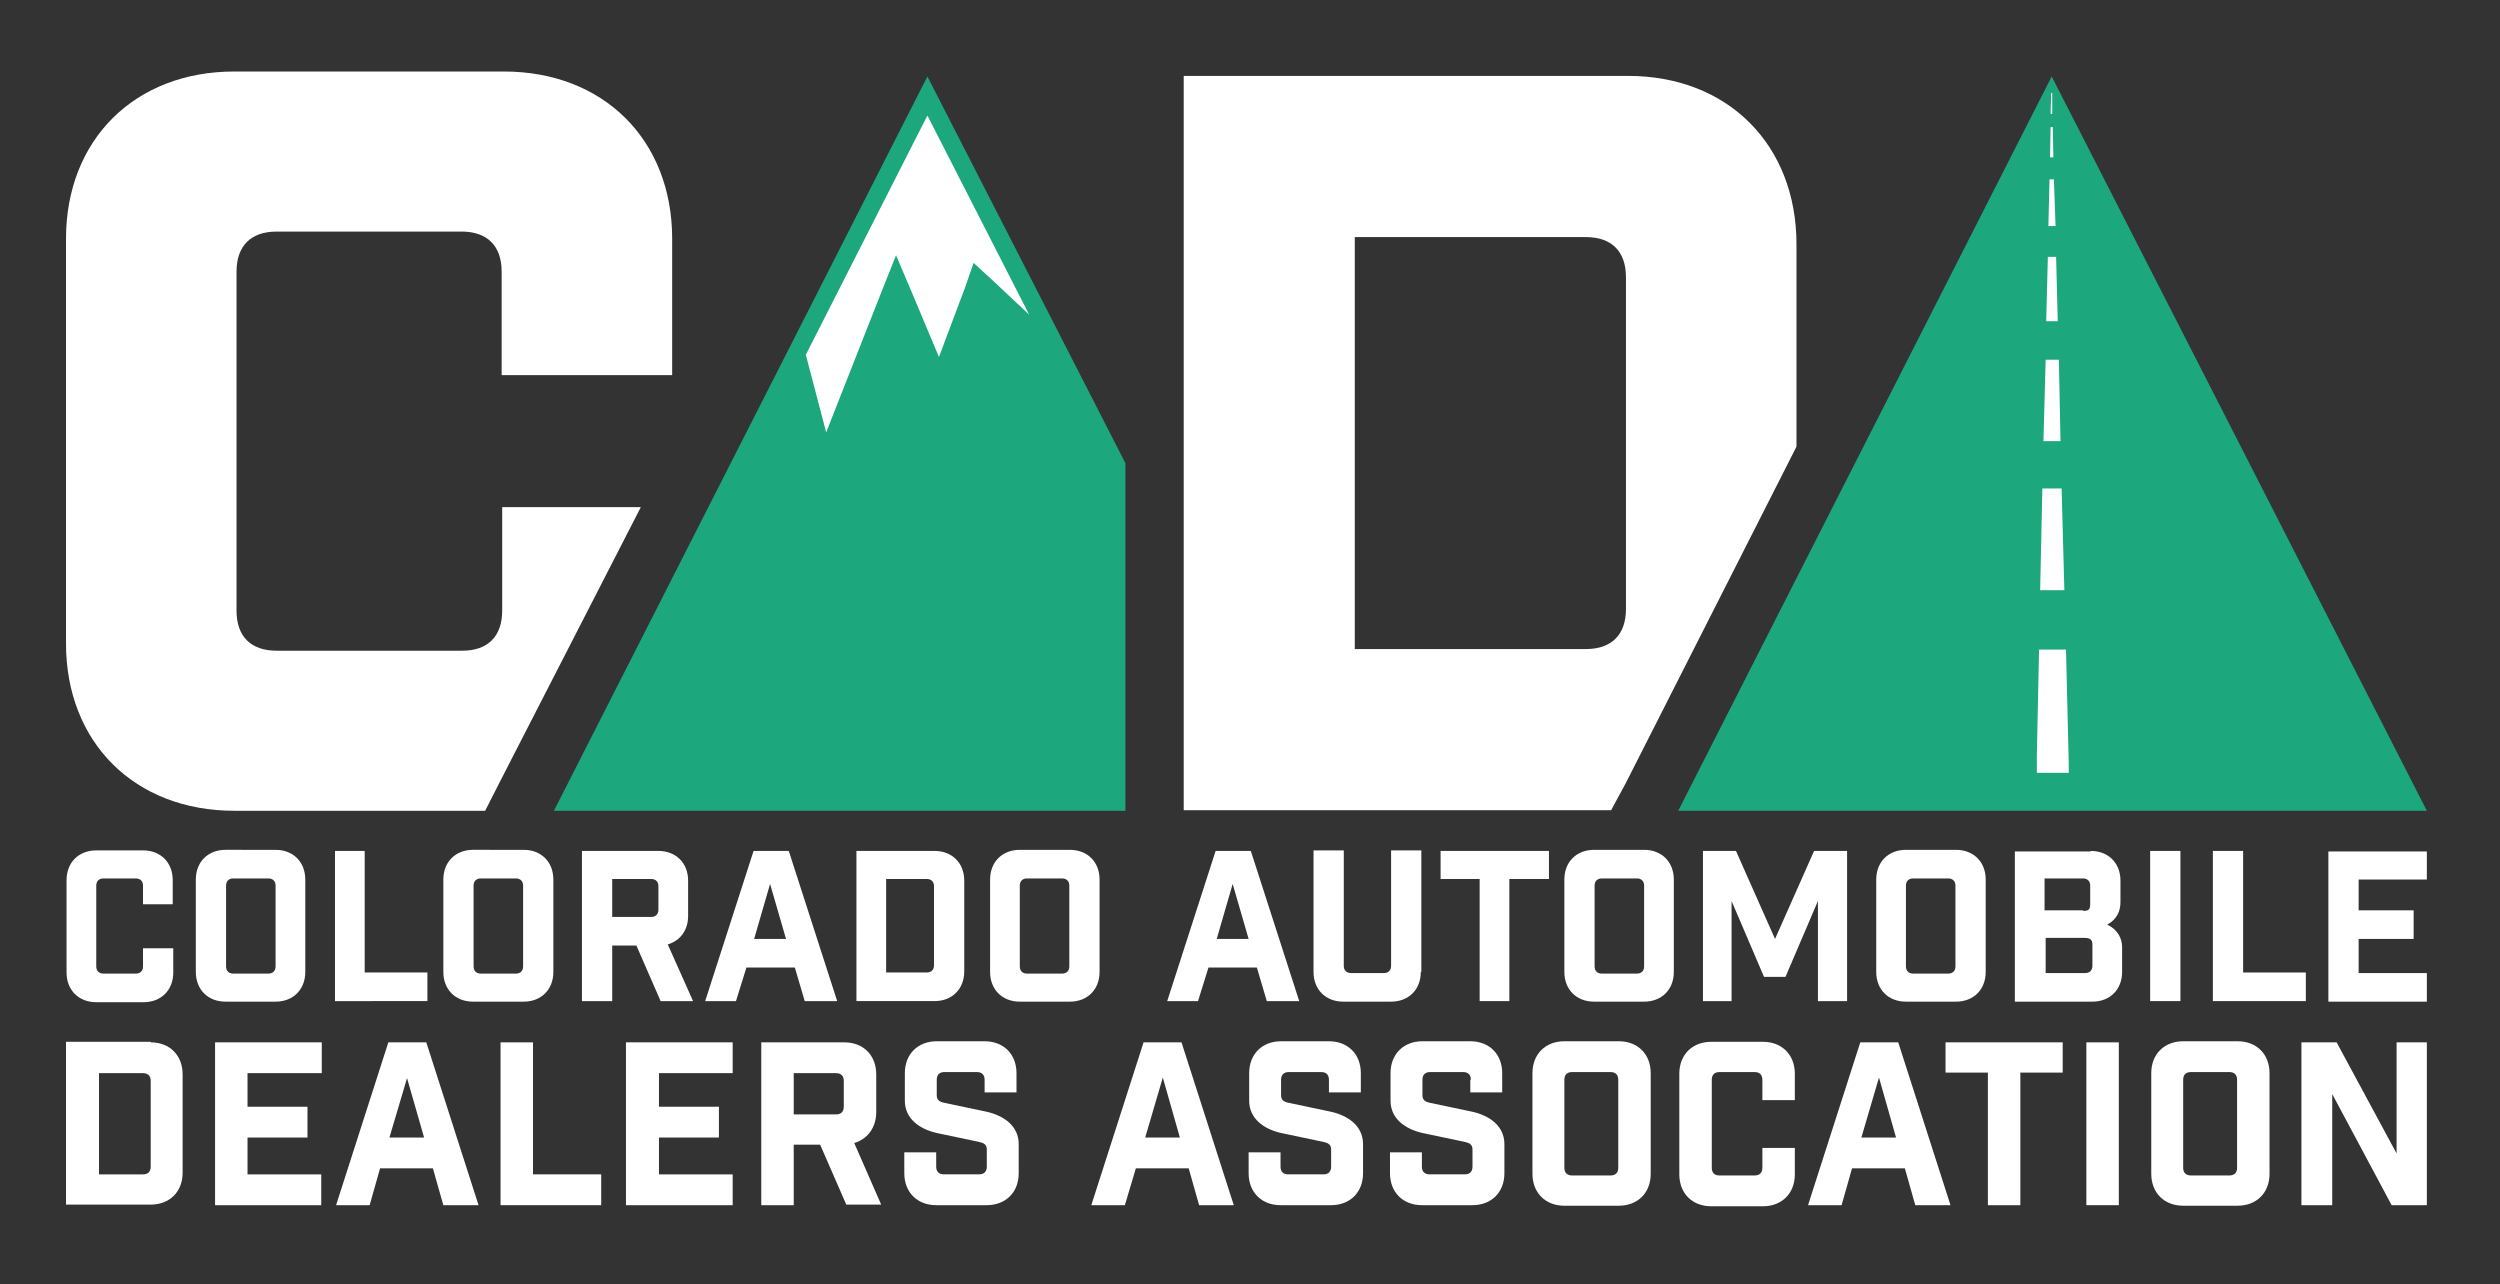 <?xml version="1.0" encoding="utf-8"?>
<!-- Generator: Adobe Illustrator 28.7.1, SVG Export Plug-In . SVG Version: 9.03 Build 54978)  -->
<svg version="1.1" id="Layer_1" xmlns="http://www.w3.org/2000/svg" xmlns:xlink="http://www.w3.org/1999/xlink" x="0px" y="0px"
	 viewBox="0 0 454.5 233.5" style="enable-background:new 0 0 454.5 233.5;" xml:space="preserve">
<rect x="0" y="0" width="454.5" height="233.5" fill="#333333" stroke="none"/>
<style type="text/css">
	.Drop_x0020_Shadow{fill:none;}
	.Round_x0020_Corners_x0020_2_x0020_pt{fill:#FFFFFF;stroke:#000000;stroke-miterlimit:10;}
	.Live_x0020_Reflect_x0020_X{fill:none;}
	.Bevel_x0020_Soft{fill:url(#SVGID_1_);}
	.Dusk{fill:#FFFFFF;}
	.Foliage_GS{fill:#FFDD00;}
	.Pompadour_GS{fill-rule:evenodd;clip-rule:evenodd;fill:#44ADE2;}
	.st0{fill:#FFFFFF;}
	.st1{fill:#1CA87C;}
</style>
<linearGradient id="SVGID_1_" gradientUnits="userSpaceOnUse" x1="-133.37" y1="-243.877" x2="-132.663" y2="-243.17">
	<stop  offset="0" style="stop-color:#DEDFE3"/>
	<stop  offset="0.174" style="stop-color:#D8D9DD"/>
	<stop  offset="0.352" style="stop-color:#C9CACD"/>
	<stop  offset="0.532" style="stop-color:#B4B5B8"/>
	<stop  offset="0.714" style="stop-color:#989A9C"/>
	<stop  offset="0.895" style="stop-color:#797C7E"/>
	<stop  offset="1" style="stop-color:#656B6C"/>
</linearGradient>
<g>
	<g>
		<path class="st0" d="M26,161c0-0.8-0.5-1.3-1.3-1.3h-5.9c-0.8,0-1.3,0.5-1.3,1.3v14.7c0,0.8,0.5,1.3,1.3,1.3h5.9
			c0.8,0,1.3-0.5,1.3-1.3v-3.3h5.5v4.4c0,3.2-2.2,5.4-5.4,5.4h-8.6c-3.2,0-5.4-2.2-5.4-5.4v-16.8c0-3.2,2.2-5.4,5.4-5.4H26
			c3.2,0,5.4,2.2,5.4,5.4v4.4H26V161z"/>
		<path class="st0" d="M50.1,154.5c3.2,0,5.4,2.2,5.4,5.4v16.8c0,3.2-2.2,5.4-5.4,5.4H41c-3.2,0-5.4-2.2-5.4-5.4v-16.8
			c0-3.2,2.2-5.4,5.4-5.4H50.1z M50.1,161c0-0.8-0.5-1.3-1.3-1.3h-6.4c-0.8,0-1.3,0.5-1.3,1.3v14.7c0,0.8,0.5,1.3,1.3,1.3h6.4
			c0.8,0,1.3-0.5,1.3-1.3V161z"/>
		<path class="st0" d="M66.3,154.7v22.1h11.4v5.2H60.9v-27.3H66.3z"/>
		<path class="st0" d="M95.2,154.5c3.2,0,5.4,2.2,5.4,5.4v16.8c0,3.2-2.2,5.4-5.4,5.4H86c-3.2,0-5.4-2.2-5.4-5.4v-16.8
			c0-3.2,2.2-5.4,5.4-5.4H95.2z M95.1,161c0-0.8-0.5-1.3-1.3-1.3h-6.4c-0.8,0-1.3,0.5-1.3,1.3v14.7c0,0.8,0.5,1.3,1.3,1.3h6.4
			c0.8,0,1.3-0.5,1.3-1.3V161z"/>
		<path class="st0" d="M120.1,182l-4.4-10.1h-4.4V182h-5.5v-27.3h13.9c3.2,0,5.4,2.2,5.4,5.4v6.4c0,2.6-1.4,4.5-3.7,5.2L126,182
			H120.1z M119.7,161.1c0-0.8-0.5-1.3-1.3-1.3h-7.1v6.9h7.1c0.8,0,1.3-0.5,1.3-1.3V161.1z"/>
		<path class="st0" d="M133.8,182h-5.6l8.8-27.3h6.4l8.8,27.3h-5.9l-1.8-6.1h-8.8L133.8,182z M137.1,170.7h5.8l-2.9-10L137.1,170.7z
			"/>
		<path class="st0" d="M169.9,154.7c3.2,0,5.4,2.2,5.4,5.4v16.5c0,3.2-2.2,5.4-5.4,5.4h-14.2v-27.3H169.9z M168.5,176.8
			c0.8,0,1.3-0.5,1.3-1.3v-14.4c0-0.8-0.5-1.3-1.3-1.3h-7.4v17H168.5z"/>
		<path class="st0" d="M194.5,154.5c3.2,0,5.4,2.2,5.4,5.4v16.8c0,3.2-2.2,5.4-5.4,5.4h-9.1c-3.2,0-5.4-2.2-5.4-5.4v-16.8
			c0-3.2,2.2-5.4,5.4-5.4H194.5z M194.4,161c0-0.8-0.5-1.3-1.3-1.3h-6.4c-0.8,0-1.3,0.5-1.3,1.3v14.7c0,0.8,0.5,1.3,1.3,1.3h6.4
			c0.8,0,1.3-0.5,1.3-1.3V161z"/>
		<path class="st0" d="M217.8,182h-5.6l8.8-27.3h6.4l8.8,27.3h-5.9l-1.8-6.1h-8.8L217.8,182z M221.2,170.7h5.8l-2.9-10L221.2,170.7z
			"/>
		<path class="st0" d="M258.3,176.7c0,3.2-2.2,5.4-5.4,5.4h-8.7c-3.2,0-5.4-2.2-5.4-5.4v-22.1h5.5v21c0,0.8,0.5,1.3,1.3,1.3h6
			c0.8,0,1.3-0.5,1.3-1.3v-21h5.5V176.7z"/>
		<path class="st0" d="M274.4,159.8V182H269v-22.2h-7.1v-5.1h19.7v5.1H274.4z"/>
		<path class="st0" d="M298.9,154.5c3.2,0,5.4,2.2,5.4,5.4v16.8c0,3.2-2.2,5.4-5.4,5.4h-9.1c-3.2,0-5.4-2.2-5.4-5.4v-16.8
			c0-3.2,2.2-5.4,5.4-5.4H298.9z M298.9,161c0-0.8-0.5-1.3-1.3-1.3h-6.4c-0.8,0-1.3,0.5-1.3,1.3v14.7c0,0.8,0.5,1.3,1.3,1.3h6.4
			c0.8,0,1.3-0.5,1.3-1.3V161z"/>
		<path class="st0" d="M335.7,182h-5.2v-18.2l-5.9,13.8h-3.9l-5.9-13.8V182h-5.2v-27.3h6l7.1,16l7.1-16h6V182z"/>
		<path class="st0" d="M355.6,154.5c3.2,0,5.4,2.2,5.4,5.4v16.8c0,3.2-2.2,5.4-5.4,5.4h-9.1c-3.2,0-5.4-2.2-5.4-5.4v-16.8
			c0-3.2,2.2-5.4,5.4-5.4H355.6z M355.5,161c0-0.8-0.5-1.3-1.3-1.3h-6.4c-0.8,0-1.3,0.5-1.3,1.3v14.7c0,0.8,0.5,1.3,1.3,1.3h6.4
			c0.8,0,1.3-0.5,1.3-1.3V161z"/>
		<path class="st0" d="M380.1,154.7c3.2,0,5.4,2.2,5.4,5.4v3.9c0,1.6-0.6,3.1-2.4,4.1c1.9,0.9,2.7,2.5,2.7,4.1v4.5
			c0,3.2-2.2,5.4-5.4,5.4h-14.1v-27.3H380.1z M378.7,165.6c1,0,1.3-0.2,1.3-1.3v-3.3c0-0.8-0.5-1.3-1.3-1.3h-7v5.8H378.7z
			 M379.1,176.9c0.8,0,1.3-0.5,1.3-1.3v-3.9c0-1.1-0.7-1.2-1.7-1.2h-6.8v6.4H379.1z"/>
		<path class="st0" d="M390.9,154.7h5.5V182h-5.5V154.7z"/>
		<path class="st0" d="M407.8,154.7v22.1h11.4v5.2h-16.9v-27.3H407.8z"/>
		<path class="st0" d="M441.2,154.7v5.2h-12.4v5.6h10v5.2h-10v6.2h12.4v5.2h-17.9v-27.3H441.2z"/>
	</g>
	<g>
		<path class="st0" d="M27.4,189.5c3.5,0,5.8,2.4,5.8,5.8v17.9c0,3.5-2.4,5.8-5.8,5.8H12v-29.6H27.4z M26,213.5
			c0.9,0,1.4-0.5,1.4-1.4v-15.6c0-0.9-0.5-1.4-1.4-1.4h-8v18.4H26z"/>
		<path class="st0" d="M58.5,189.5v5.6H45v6.1h10.9v5.6H45v6.7h13.4v5.6H39.1v-29.6H58.5z"/>
		<path class="st0" d="M67.2,219.1h-6.1l9.5-29.6h6.9l9.5,29.6h-6.4l-1.9-6.7h-9.6L67.2,219.1z M70.8,206.8h6.3L74,196L70.8,206.8z"
			/>
		<path class="st0" d="M96.9,189.5v24h12.4v5.6H91v-29.6H96.9z"/>
		<path class="st0" d="M133.2,189.5v5.6h-13.4v6.1h10.9v5.6h-10.9v6.7h13.4v5.6h-19.4v-29.6H133.2z"/>
		<path class="st0" d="M153.9,219.1l-4.8-11h-4.8v11h-5.9v-29.6h15.1c3.5,0,5.8,2.4,5.8,5.8v6.9c0,2.8-1.6,4.9-4,5.6l4.9,11.2H153.9
			z M153.4,196.5c0-0.9-0.5-1.4-1.4-1.4h-7.7v7.5h7.7c0.9,0,1.4-0.5,1.4-1.4V196.5z"/>
		<path class="st0" d="M179,196.3c0-0.9-0.5-1.4-1.4-1.4h-5.9c-0.9,0-1.4,0.5-1.4,1.4v2.8c0,0.9,0.5,1.2,1.4,1.4l7.6,1.6
			c3.2,0.7,5.9,2.6,5.9,5.9v5.3c0,3.5-2.4,5.8-5.8,5.8h-9.2c-3.5,0-5.8-2.4-5.8-5.8v-3.8h5.8v2.6c0,0.9,0.5,1.4,1.4,1.4h6.4
			c0.9,0,1.4-0.5,1.4-1.4v-3.1c0-0.9-0.5-1.2-1.4-1.4l-7.6-1.6c-3.2-0.7-5.9-2.6-5.9-5.9v-5c0-3.5,2.4-5.8,5.8-5.8h8.7
			c3.5,0,5.8,2.4,5.8,5.8v3.5H179V196.3z"/>
		<path class="st0" d="M204.5,219.1h-6.1l9.5-29.6h6.9l9.5,29.6H218l-1.9-6.7h-9.6L204.5,219.1z M208.2,206.8h6.3l-3.1-10.9
			L208.2,206.8z"/>
		<path class="st0" d="M241.6,196.3c0-0.9-0.5-1.4-1.4-1.4h-5.9c-0.9,0-1.4,0.5-1.4,1.4v2.8c0,0.9,0.5,1.2,1.4,1.4l7.6,1.6
			c3.2,0.7,5.9,2.6,5.9,5.9v5.3c0,3.5-2.4,5.8-5.8,5.8h-9.2c-3.5,0-5.8-2.4-5.8-5.8v-3.8h5.8v2.6c0,0.9,0.5,1.4,1.4,1.4h6.4
			c0.9,0,1.4-0.5,1.4-1.4v-3.1c0-0.9-0.5-1.2-1.4-1.4l-7.6-1.6c-3.2-0.7-5.9-2.6-5.9-5.9v-5c0-3.5,2.4-5.8,5.8-5.8h8.7
			c3.5,0,5.8,2.4,5.8,5.8v3.5h-5.8V196.3z"/>
		<path class="st0" d="M267.4,196.3c0-0.9-0.5-1.4-1.4-1.4H260c-0.9,0-1.4,0.5-1.4,1.4v2.8c0,0.9,0.5,1.2,1.4,1.4l7.6,1.6
			c3.2,0.7,5.9,2.6,5.9,5.9v5.3c0,3.5-2.4,5.8-5.8,5.8h-9.2c-3.5,0-5.8-2.4-5.8-5.8v-3.8h5.8v2.6c0,0.9,0.5,1.4,1.4,1.4h6.4
			c0.9,0,1.4-0.5,1.4-1.4v-3.1c0-0.9-0.5-1.2-1.4-1.4l-7.6-1.6c-3.2-0.7-5.9-2.6-5.9-5.9v-5c0-3.5,2.4-5.8,5.8-5.8h8.7
			c3.5,0,5.8,2.4,5.8,5.8v3.5h-5.8V196.3z"/>
		<path class="st0" d="M294.3,189.3c3.5,0,5.8,2.4,5.8,5.8v18.3c0,3.5-2.4,5.8-5.8,5.8h-9.9c-3.5,0-5.8-2.4-5.8-5.8v-18.3
			c0-3.5,2.4-5.8,5.8-5.8H294.3z M294.2,196.3c0-0.9-0.5-1.4-1.4-1.4h-7c-0.9,0-1.4,0.5-1.4,1.4v16c0,0.9,0.5,1.4,1.4,1.4h7
			c0.9,0,1.4-0.5,1.4-1.4V196.3z"/>
		<path class="st0" d="M320.4,196.3c0-0.9-0.5-1.4-1.4-1.4h-6.4c-0.9,0-1.4,0.5-1.4,1.4v16c0,0.9,0.5,1.4,1.4,1.4h6.4
			c0.9,0,1.4-0.5,1.4-1.4v-3.6h5.9v4.8c0,3.5-2.4,5.8-5.8,5.8h-9.4c-3.5,0-5.8-2.4-5.8-5.8v-18.3c0-3.5,2.4-5.8,5.8-5.8h9.4
			c3.5,0,5.8,2.4,5.8,5.8v4.8h-5.9V196.3z"/>
		<path class="st0" d="M334.8,219.1h-6.1l9.5-29.6h6.9l9.5,29.6h-6.4l-1.9-6.7h-9.6L334.8,219.1z M338.4,206.8h6.3l-3.1-10.9
			L338.4,206.8z"/>
		<path class="st0" d="M367.3,195v24.1h-5.9V195h-7.7v-5.5H375v5.5H367.3z"/>
		<path class="st0" d="M379.3,189.5h5.9v29.6h-5.9V189.5z"/>
		<path class="st0" d="M406.8,189.3c3.5,0,5.8,2.4,5.8,5.8v18.3c0,3.5-2.4,5.8-5.8,5.8h-9.9c-3.5,0-5.8-2.4-5.8-5.8v-18.3
			c0-3.5,2.4-5.8,5.8-5.8H406.8z M406.7,196.3c0-0.9-0.5-1.4-1.4-1.4h-7c-0.9,0-1.4,0.5-1.4,1.4v16c0,0.9,0.5,1.4,1.4,1.4h7
			c0.9,0,1.4-0.5,1.4-1.4V196.3z"/>
		<path class="st0" d="M441.2,189.5v29.6h-6.4L424,198.9v20.2h-5.6v-29.6h6.4l10.9,20.2v-20.2H441.2z"/>
	</g>
	<path class="st0" d="M116.5,92.2H91.3V111c0,4.7-2.6,7.3-7.3,7.3H50.3c-4.7,0-7.3-2.6-7.3-7.3V49.4c0-4.7,2.6-7.3,7.3-7.3h33.6
		c4.7,0,7.3,2.6,7.3,7.3v18.8h31V43.4c0-18-12.5-30.4-30.6-30.4H42.6C24.5,13,12,25.4,12,43.4V117c0,18,12.5,30.4,30.6,30.4h45.6
		l2.9-5.7L116.5,92.2z"/>
	<polygon class="st1" points="204.6,84.2 168.6,13.9 100.7,147.4 129.8,147.4 204.6,147.4 204.6,147.4 	"/>
	<g>
		<polygon class="st1" points="441.2,147.4 373,13.9 305.1,147.4 334.2,147.4 		"/>
		<g>
			<path class="st0" d="M295.5,142.5l31.1-61.3V44.4c0-18.1-12.5-30.6-30.6-30.6h-80.8v133.5h77.7L295.5,142.5z M246.3,43.1h42
				c4.7,0,7.3,2.6,7.3,7.3v60.3c0,4.7-2.6,7.3-7.3,7.3h-42V43.1z"/>
		</g>
	</g>
	<g>
		<polygon class="st0" points="187.1,57.2 168.6,21 146.5,64.5 150.2,78.6 160,53.7 162.9,46.4 166,53.7 170.7,64.9 175.4,52.4 
			177,47.8 180.6,51.1 		"/>
	</g>
	<polygon class="st0" points="375.6,118.1 370.7,118.1 370.3,137.3 370.3,140.5 376.1,140.5 376.1,138.9 	"/>
	<polygon class="st0" points="374.8,88.8 371.3,88.8 370.9,107.3 375.3,107.3 	"/>
	<polygon class="st0" points="374.3,65.4 371.9,65.4 371.5,80.2 374.6,80.2 	"/>
	<polygon class="st0" points="373.8,46.7 372.3,46.7 372,58.4 374.1,58.4 	"/>
	<polygon class="st0" points="373.4,32.6 372.6,32.6 372.4,41.1 373.7,41.1 	"/>
	<polygon class="st0" points="373.2,23.1 372.8,23.1 372.7,28.6 373.3,28.6 	"/>
	<polygon class="st0" points="373.1,16.9 372.9,16.9 372.8,20.7 373.1,20.7 	"/>
</g>
</svg>
